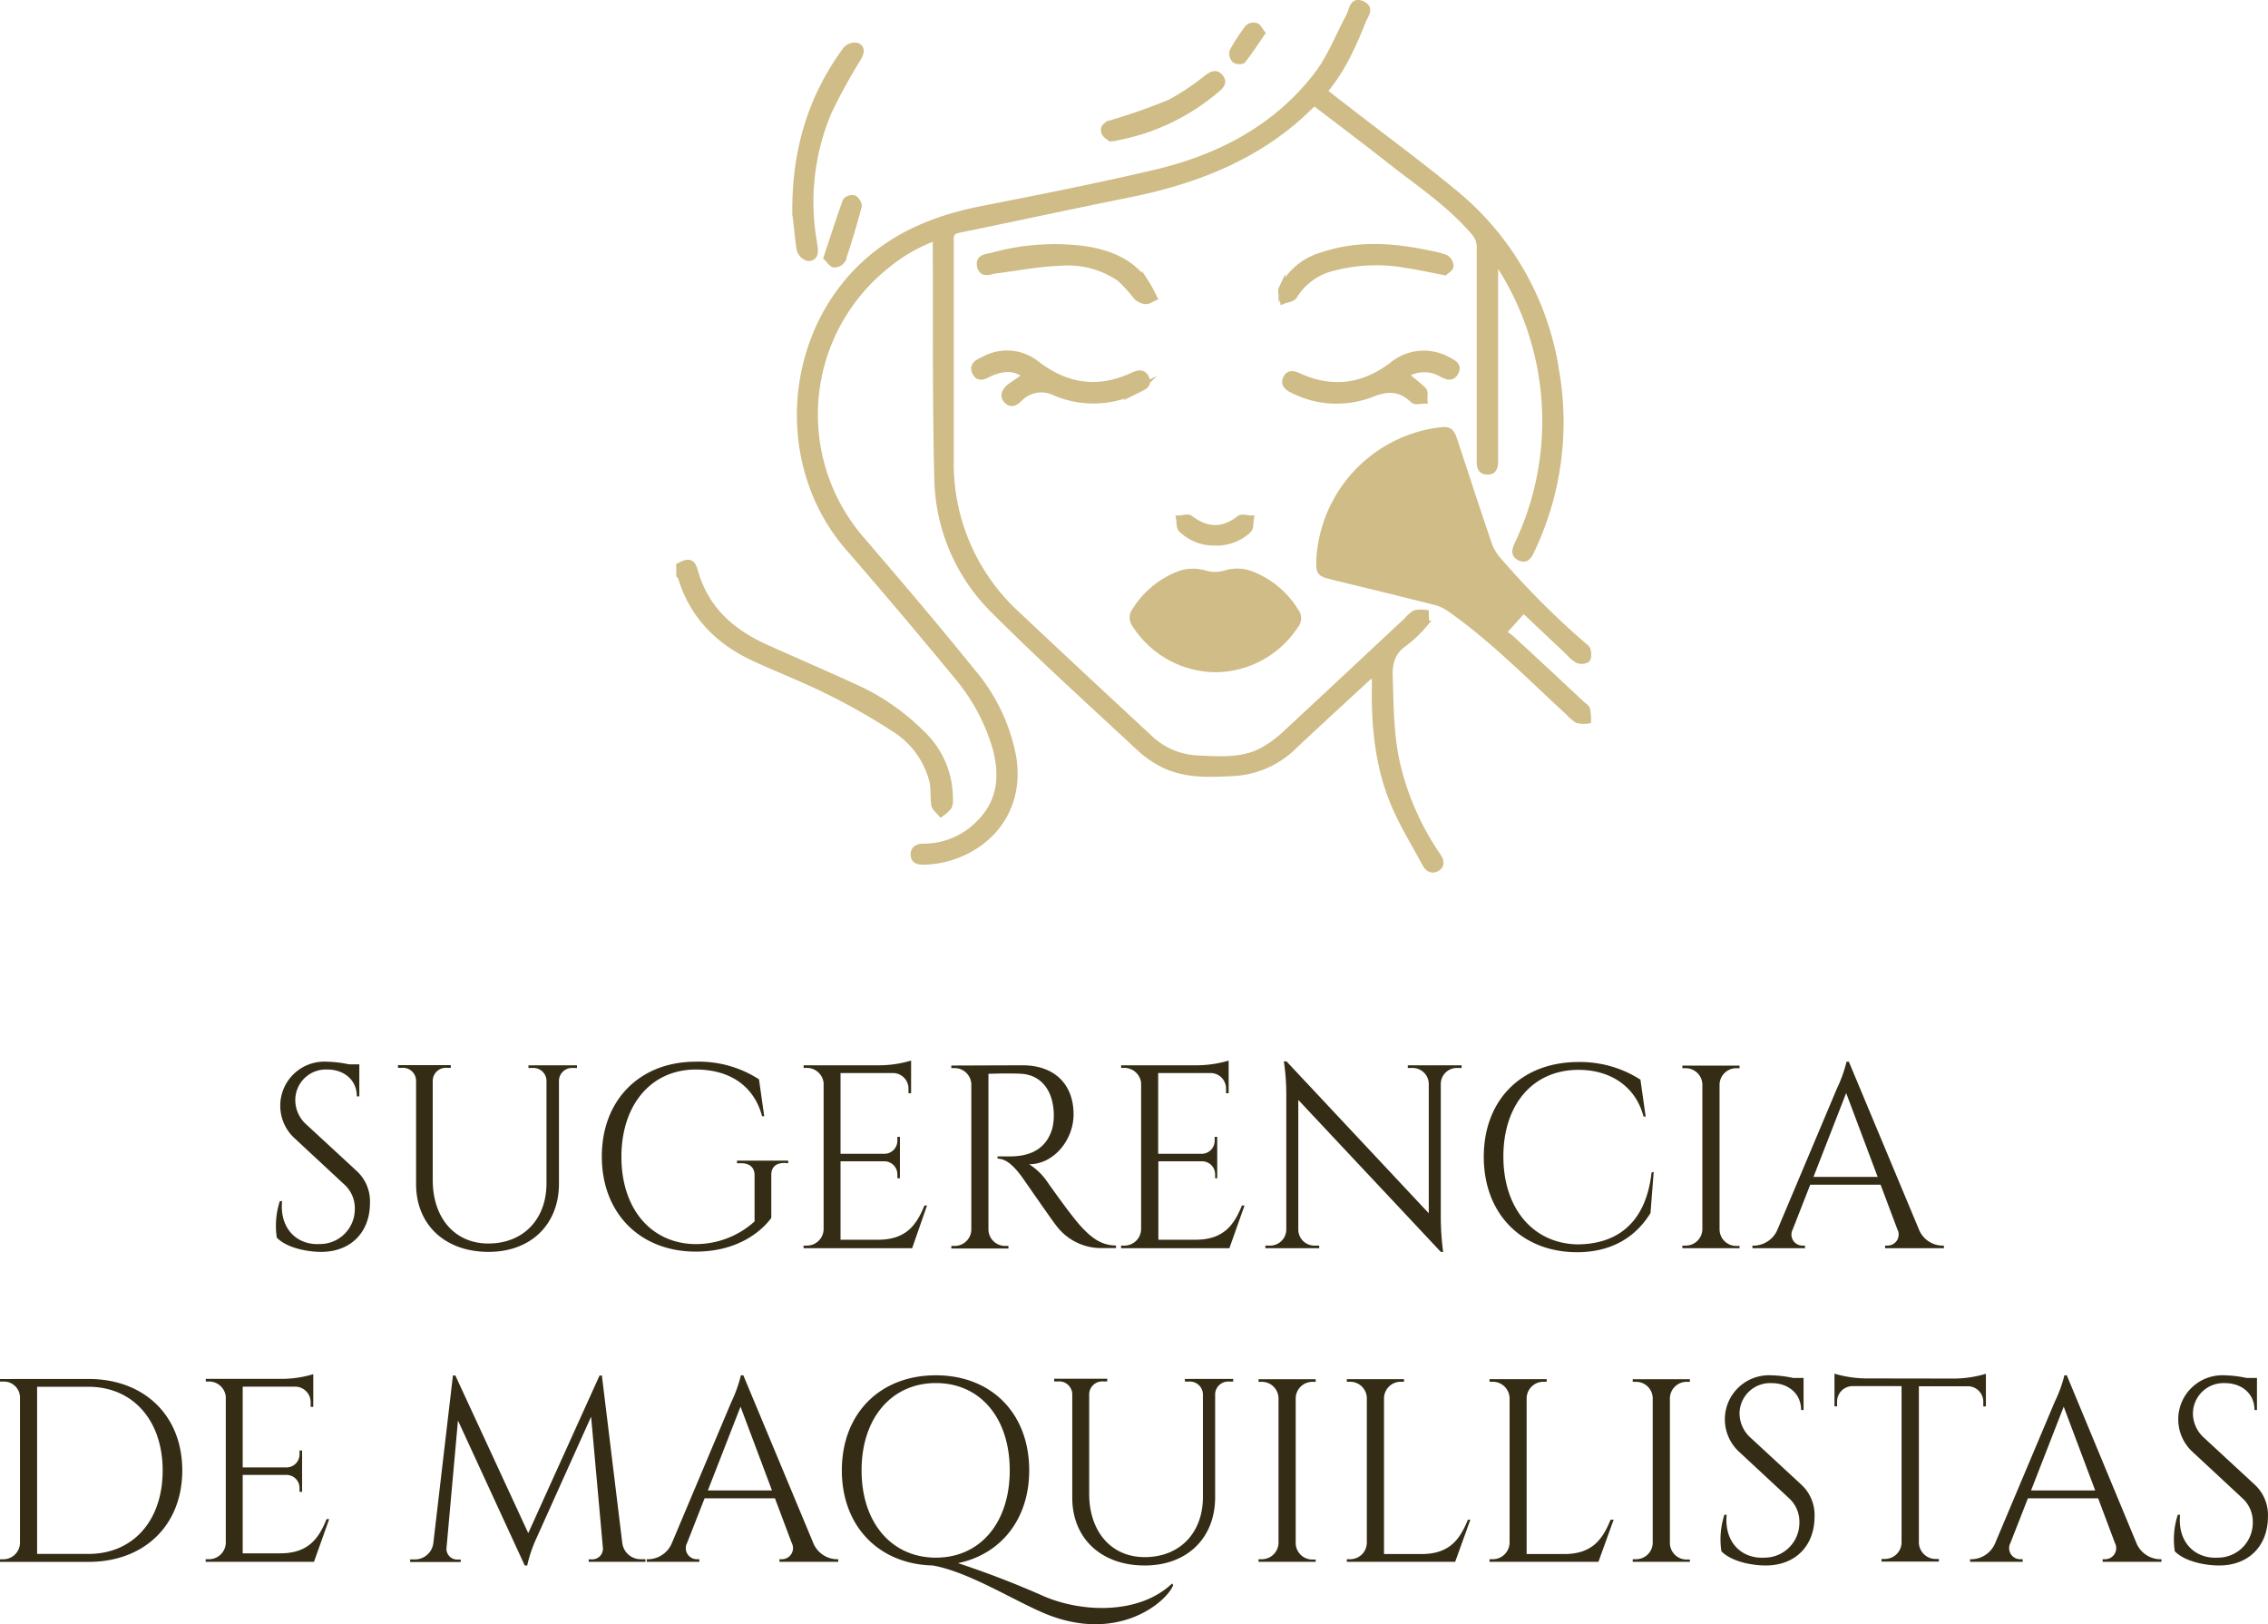 <svg xmlns="http://www.w3.org/2000/svg" viewBox="0 0 347.16 248.6"><defs><style>.cls-1{fill:#cfbc86;stroke:#cfbc86;stroke-miterlimit:10;}.cls-2{fill:#342c15;}</style></defs><g id="Capa_2" data-name="Capa 2"><g id="Capa_1-2" data-name="Capa 1"><path class="cls-1" d="M104,86.64c1.4-.76,1.94-.64,2.32.74,1.62,5.86,5.66,9.42,11,11.8,4.43,2,8.87,3.89,13.27,5.92a34.56,34.56,0,0,1,10.58,7.27,13.6,13.6,0,0,1,4.19,9.72,2.81,2.81,0,0,1-.15,1.34,5.43,5.43,0,0,1-1.16,1.07c-.35-.44-.93-.84-1-1.32-.21-1.24,0-2.55-.32-3.76a13.37,13.37,0,0,0-6-8,96.71,96.71,0,0,0-10.27-5.8c-3.56-1.77-7.29-3.19-10.9-4.87C110,98.22,106,94.2,104.21,88.17c0-.07-.12-.12-.19-.17Z"></path><path class="cls-1" d="M202.62,14l4.26,3.29c5.34,4.14,10.79,8.14,16,12.46a43.65,43.65,0,0,1,15.27,27,45.6,45.6,0,0,1-3.79,27.57c-.35.74-.76,1.47-1.72,1s-.67-1.24-.32-2a44,44,0,0,0-2.84-42.83,1.13,1.13,0,0,0-.67-.49V70.38c0,.84,0,1.8-1.17,1.76s-1.1-1-1.1-1.84c0-10.88,0-21.77,0-32.66a3.41,3.41,0,0,0-.79-2c-3.72-4.41-8.53-7.57-13-11.1-3.81-3-7.69-5.91-11.58-8.89-1.08,1-2.08,2-3.14,2.88-7.38,6.22-16.12,9.37-25.44,11.24-8.62,1.73-17.2,3.6-25.81,5.36-1,.2-1.3.59-1.29,1.61,0,11.25,0,22.5,0,33.74A31.29,31.29,0,0,0,155.6,94q10.05,9.46,20.19,18.84a11.39,11.39,0,0,0,7.42,3.28c3.53.15,7.11.5,10.34-1.37a17.93,17.93,0,0,0,3.25-2.44c6.22-5.76,12.41-11.57,18.6-17.35a4.67,4.67,0,0,1,1.22-1.07,4.6,4.6,0,0,1,1.58-.05c0,.56.14,1.31-.15,1.64a19,19,0,0,1-3.16,3c-1.8,1.29-2.27,2.87-2.21,5,.16,5,.13,10.06,1.53,15A41.72,41.72,0,0,0,219.37,130c.22.34.44.68.67,1,.41.61.69,1.29,0,1.8s-1.41.22-1.81-.54c-1.61-3-3.4-5.88-4.74-9-2.47-5.75-3.09-11.88-3-18.1,0-.68,0-1.36,0-2.36-.54.45-.91.73-1.24,1-3.7,3.41-7.41,6.82-11.08,10.26a14.23,14.23,0,0,1-9.18,4.21c-4,.21-8,.44-11.65-1.68a15.33,15.33,0,0,1-2.76-2c-7.52-7-15.18-13.92-22.45-21.2a29,29,0,0,1-8.61-20c-.31-11.74-.18-23.49-.24-35.23V36.29a25.08,25.08,0,0,0-7.49,4.25,29.2,29.2,0,0,0-3.9,42.11c5.69,6.64,11.38,13.3,16.86,20.11a28.08,28.08,0,0,1,6.3,13.09c1.63,10-6.28,15.87-13.69,16-.73,0-1.43-.11-1.47-1s.62-1.22,1.44-1.22a11.86,11.86,0,0,0,8.56-3.59c3.36-3.31,3.71-7.41,2.49-11.73a30,30,0,0,0-5.85-10.81q-8.16-9.93-16.59-19.63c-11.43-13.09-9.48-34.19,4.17-44.94,5-3.9,10.64-5.84,16.72-7,8.67-1.7,17.34-3.42,25.93-5.44,9.86-2.31,18.58-6.85,24.86-15,2.08-2.72,3.33-6.08,5-9.15C207,1.47,207.1,0,208.5.65s.45,1.64.12,2.46C207.09,6.94,205.44,10.7,202.62,14Z"></path><path class="cls-1" d="M233.21,93.29,230,96.84a10.23,10.23,0,0,1,1.28.89q5.44,5,10.86,10.09c.27.25.67.46.76.76a8.37,8.37,0,0,1,.14,1.67,4.06,4.06,0,0,1-1.57-.07,6.63,6.63,0,0,1-1.43-1.24c-5.88-5.39-11.46-11.12-18-15.73a7.05,7.05,0,0,0-2.28-1.09c-5.27-1.34-10.55-2.61-15.82-3.9-1.95-.48-2-.61-1.95-2.57A21.08,21.08,0,0,1,219.74,66c2.16-.32,2.33-.22,3,1.87,1.7,5.16,3.38,10.32,5.13,15.46a7.31,7.31,0,0,0,1.26,2.2,124,124,0,0,0,13,13.09c.3.27.73.52.84.87s.18,1.15-.07,1.41a1.56,1.56,0,0,1-1.41.09,5.45,5.45,0,0,1-1.33-1.14Zm-26.59-6.78c.13-.52.22-.87.29-1.22a21.19,21.19,0,0,1,4.22-8.87c.51-.64,1.08-1.08,1.83-.53s.46,1.26,0,1.88c-.25.33-.48.66-.72,1a18,18,0,0,0-3.32,8.35c3.92,1,7.81,2,11.72,2.87,1,.23,2.46-1.72,2.13-2.75-.65-2-1.35-4-2-6.06a2.16,2.16,0,0,1,.05-1.4,1.1,1.1,0,0,1,1-.42,1.91,1.91,0,0,1,1,1c.68,1.85,1.27,3.74,1.91,5.68a1.7,1.7,0,0,0,.93-2.38c-1.62-4.7-3.15-9.44-4.72-14.16-.15-.45-.35-.88-.52-1.29C209.2,69.86,204,79.73,204.29,86Zm21.74,8.74,3.31-3.61-4.38-4.89-4.12,4.5Z"></path><path class="cls-1" d="M186.08,102.39a14.73,14.73,0,0,1-12.3-6.8,1.7,1.7,0,0,1,0-2.11,13.66,13.66,0,0,1,7.05-5.69,6.45,6.45,0,0,1,3.54,0,5.59,5.59,0,0,0,3.24,0,6.18,6.18,0,0,1,3.54,0,13.68,13.68,0,0,1,7.14,5.78,1.67,1.67,0,0,1,0,2.1A14.71,14.71,0,0,1,186.08,102.39Zm10.15-7.87a12.4,12.4,0,0,0-5.15-4.41A3.39,3.39,0,0,0,188,90,4.58,4.58,0,0,1,184,90a3.62,3.62,0,0,0-2.21-.22,11.14,11.14,0,0,0-6,4.74A12.15,12.15,0,0,0,196.23,94.52Z"></path><path class="cls-1" d="M121.78,32.84c-.13-9.74,2.4-18,7.75-25.25a1.8,1.8,0,0,1,1.65-.54c.85.38.52,1.14.13,1.84a89.38,89.38,0,0,0-4.49,8.19,35.48,35.48,0,0,0-2.25,20.11c0,.23.07.45.1.67.11.81,0,1.63-1,1.59a1.85,1.85,0,0,1-1.22-1.24C122.12,36.21,122,34.17,121.78,32.84Z"></path><path class="cls-1" d="M157.09,57.48c-1.71-1.36-3.54-1.25-5.43-.43-.8.35-1.77,1.11-2.35-.06s.6-1.59,1.43-2a7.27,7.27,0,0,1,8,.8c4.55,3.48,9.42,4.16,14.66,1.72.74-.34,1.53-.62,2,.36s-.29,1.29-1,1.64a15,15,0,0,1-12.88.56,4.69,4.69,0,0,0-5.49.92c-.57.55-1.2,1-1.89.3s-.23-1.45.37-2C155.33,58.69,156.2,58.13,157.09,57.48Z"></path><path class="cls-1" d="M215,57.37a27.27,27.27,0,0,1,2.86,2.36c.28.29.1,1,.14,1.55-.57,0-1.37.22-1.66-.07-1.88-1.83-3.82-1.93-6.21-1a14.74,14.74,0,0,1-12.36-.6c-.73-.37-1.27-.84-.88-1.69s1.14-.67,1.85-.34c5.14,2.35,9.93,1.72,14.4-1.68a7.53,7.53,0,0,1,8.64-.68c.7.36,1.5.74,1,1.72s-1.24.69-2,.32a5.25,5.25,0,0,0-5.53,0A2.24,2.24,0,0,1,215,57.37Z"></path><path class="cls-1" d="M221.16,41.62c-2.19-.42-4-.82-5.92-1.11a25.91,25.91,0,0,0-10.91.38,9.6,9.6,0,0,0-6.26,4.4c-.24.41-1.07.49-1.64.72-.08-.6-.43-1.31-.22-1.77a10,10,0,0,1,6.33-5.18c5.37-1.78,10.8-1.38,16.23-.21a12.71,12.71,0,0,1,2.48.64,1.52,1.52,0,0,1,.74,1.22C222,41.09,221.36,41.42,221.16,41.62Z"></path><path class="cls-1" d="M176.62,45.57c-.41.17-.84.51-1.24.48a2.27,2.27,0,0,1-1.36-.61,25.66,25.66,0,0,0-2.61-2.87,14.25,14.25,0,0,0-9.16-2.39c-3.28.12-6.54.76-9.81,1.17-.87.1-2.05.78-2.38-.6s1-1.36,1.85-1.58a35.46,35.46,0,0,1,14.13-1c3.68.56,7,1.86,9.26,5a17.5,17.5,0,0,1,1,1.76Z"></path><path class="cls-1" d="M170,21.15c-.22-.2-.8-.5-.93-.93-.24-.82.4-1.12,1.12-1.36a89.63,89.63,0,0,0,8.92-3.14,37,37,0,0,0,5.73-3.84c.66-.46,1.28-.81,1.9-.07s.17,1.26-.39,1.75A32.88,32.88,0,0,1,170.92,21C170.74,21.07,170.56,21.08,170,21.15Z"></path><path class="cls-1" d="M186,83a7.12,7.12,0,0,1-5.14-2c-.32-.33-.24-1.06-.34-1.61.56,0,1.31-.31,1.66,0,2.55,1.92,5,2,7.58,0,.36-.27,1.1,0,1.67,0-.11.59,0,1.37-.37,1.72A7,7,0,0,1,186,83Z"></path><path class="cls-1" d="M126.57,39.42c1-3,1.9-5.82,2.9-8.61a1.3,1.3,0,0,1,1.23-.43c.36.18.8.88.7,1.22-.73,2.74-1.55,5.46-2.45,8.14a1.47,1.47,0,0,1-1.24.7C127.34,40.42,127,39.84,126.57,39.42Z"></path><path class="cls-1" d="M193.14,5.07c-1,1.44-1.9,2.83-2.92,4.12-.15.2-1,.16-1.2-.06a1.4,1.4,0,0,1-.32-1.27,32,32,0,0,1,2.36-3.61A1.32,1.32,0,0,1,192.25,4C192.59,4.13,192.79,4.63,193.14,5.07Z"></path><path class="cls-1" d="M206.62,86.51,204.29,86c-.28-6.23,4.91-16.1,16.13-17.79.17.41.37.84.52,1.29,1.57,4.72,3.1,9.46,4.72,14.16a1.7,1.7,0,0,1-.93,2.38c-.64-1.94-1.23-3.83-1.91-5.68a1.91,1.91,0,0,0-1-1,1.1,1.1,0,0,0-1,.42,2.16,2.16,0,0,0-.05,1.4c.61,2,1.31,4,2,6.06.33,1-1.13,3-2.13,2.75-3.91-.92-7.8-1.91-11.72-2.87a18,18,0,0,1,3.32-8.35c.24-.33.47-.66.72-1,.49-.62.81-1.31,0-1.88s-1.32-.11-1.83.53a21.19,21.19,0,0,0-4.22,8.87C206.84,85.64,206.75,86,206.62,86.51Zm8.74-11.14a21.36,21.36,0,0,0,2.06-2.22c.07-.1-.88-1.14-1-1.09a9.08,9.08,0,0,0-2.07,1.68C214.29,73.85,214.88,74.58,215.36,75.37Z"></path><path class="cls-1" d="M228.36,95.25l-5.19-4,4.12-4.5,4.38,4.89Z"></path><path class="cls-1" d="M196.23,94.52a12.15,12.15,0,0,1-20.41,0,11.14,11.14,0,0,1,6-4.74A3.62,3.62,0,0,1,184,90,4.58,4.58,0,0,0,188,90a3.39,3.39,0,0,1,3.11.11A12.4,12.4,0,0,1,196.23,94.52Z"></path><path class="cls-1" d="M215.36,75.37c-.48-.79-1.07-1.52-1-1.63a9.08,9.08,0,0,1,2.07-1.68c.08,0,1,1,1,1.09A21.36,21.36,0,0,1,215.36,75.37Z"></path><path class="cls-2" d="M54.63,179.26a6.3,6.3,0,0,1,2,4.87c0,4.43-2.89,7.48-7.49,7.48-2,0-5.2-.56-6.77-2.18a12.21,12.21,0,0,1,.46-5.58h.35c-.4,4.12,2.21,6.76,5.77,6.56a5.33,5.33,0,0,0,5.36-5.36,4.86,4.86,0,0,0-1.57-3.72l-7.66-7.12A6.75,6.75,0,0,1,50,162.5a17.55,17.55,0,0,1,3.43.41H55v4.9h-.38c0-2.55-2-4.11-4.5-4.11a4.68,4.68,0,0,0-4.92,4.59A5,5,0,0,0,46.77,172Z"></path><path class="cls-2" d="M88.32,163.05v.41h-.65a2,2,0,0,0-2.11,1.88v15.82c0,6.27-4.31,10.45-10.78,10.45-6.66,0-11.09-4.15-11.09-10.38V165.44a2,2,0,0,0-2.12-2h-.65v-.41H69v.41h-.65a2,2,0,0,0-2.11,1.92v15.26c0,5.83,3.4,9.71,8.5,9.71,5.34,0,8.9-3.68,8.91-9.19V165.38a2,2,0,0,0-2.11-1.92h-.65v-.4Z"></path><path class="cls-2" d="M120.06,178c-1.29,0-2,.65-2,1.81v6.61c-1.82,2.43-5.56,5.15-11.56,5.15-8.51,0-14.38-5.85-14.38-14.56S98,162.5,106.48,162.5a17,17,0,0,1,9.7,2.7l.8,5.65h-.33c-1.21-4.58-4.87-7.15-10.15-7.15-6.78,0-11.38,5.34-11.38,13.36s4.6,13.32,11.38,13.36a13.39,13.39,0,0,0,9-3.47v-7.09c0-1.17-.77-1.82-2.06-1.82h-.63v-.4h7.84v.4Z"></path><path class="cls-2" d="M139.62,191.05H123v-.4h.51a2.56,2.56,0,0,0,2.56-2.51v-22.4a2.58,2.58,0,0,0-2.55-2.29h-.51v-.4h11.68a17.17,17.17,0,0,0,4.77-.72v5h-.4v-.71a2.38,2.38,0,0,0-2.24-2.38h-8.16v12.36h6.76a2,2,0,0,0,1.94-2v-.59h.39v6.33h-.39v-.59a2,2,0,0,0-1.89-2h-6.81v12h5.74c4.24,0,5.87-2.19,7.1-5.24h.4Z"></path><path class="cls-2" d="M156.51,163.05c4.85,0,7.82,2.86,7.82,7.52,0,3.87-3,7.63-6.8,7.63a9.57,9.57,0,0,1,2.86,2.81s3.45,4.92,5,6.62,3.09,3,5.44,3v.4h-2.2a8.56,8.56,0,0,1-7-3.51c-.46-.54-5-7.1-5.27-7.48-1-1.31-2.21-2.7-3.67-2.7V177s.9,0,2.11,0c2.07-.06,5.11-.55,6.24-4.16a8.23,8.23,0,0,0,.26-2.39c-.1-3.62-2-5.93-5-6.1-2-.11-4.47,0-5,0v23.84a2.55,2.55,0,0,0,2.56,2.51h.5v.4h-8.74v-.4h.5a2.55,2.55,0,0,0,2.56-2.49V166a2.56,2.56,0,0,0-2.56-2.52h-.5v-.39Z"></path><path class="cls-2" d="M188.18,191.05H171.6v-.4h.51a2.56,2.56,0,0,0,2.56-2.51v-22.4a2.58,2.58,0,0,0-2.55-2.29h-.51v-.4H183.3a17.17,17.17,0,0,0,4.77-.72v5h-.4v-.71a2.38,2.38,0,0,0-2.24-2.38h-8.15v12.36H184a2,2,0,0,0,1.93-2v-.59h.39v6.33H186v-.59a2,2,0,0,0-1.89-2h-6.8v12H183c4.24,0,5.87-2.19,7.1-5.24h.4Z"></path><path class="cls-2" d="M223.73,163.05v.41H223a2.46,2.46,0,0,0-2.46,2.39v20.66a41.17,41.17,0,0,0,.36,5.1h-.36l-21.81-23.26v19.91a2.46,2.46,0,0,0,2.46,2.39h.74v.4h-8.24v-.4h.73a2.47,2.47,0,0,0,2.47-2.42V167.45a34.51,34.51,0,0,0-.37-5h.4l21.78,23.25V165.88a2.47,2.47,0,0,0-2.47-2.42h-.74v-.41Z"></path><path class="cls-2" d="M253.13,179.38l-.49,6.28c-2.1,3.44-5.68,6-11.24,6-8.36,0-14.28-5.76-14.28-14.6,0-8.67,5.72-14.51,14.52-14.51a17.1,17.1,0,0,1,9.46,2.7l.8,5.65h-.33c-1.21-4.67-5.13-7.15-9.94-7.15-7,0-11.51,5.31-11.51,13.27s4.56,13.28,11.28,13.44c5.68,0,10.49-2.84,11.4-11Z"></path><path class="cls-2" d="M266.27,191.05h-8.75v-.4h.5a2.55,2.55,0,0,0,2.56-2.51V166a2.55,2.55,0,0,0-2.56-2.5h-.5v-.4h8.75v.4h-.5a2.56,2.56,0,0,0-2.56,2.49v22.2a2.55,2.55,0,0,0,2.56,2.51h.5Z"></path><path class="cls-2" d="M293.71,188.13a3.94,3.94,0,0,0,3.51,2.52h.33v.4h-9v-.4h.35a1.7,1.7,0,0,0,1.52-2.51l-2.56-6.81H277.09l-2.68,6.84a1.69,1.69,0,0,0,1.53,2.48h.35v.4h-8.05v-.4h.36a4,4,0,0,0,3.5-2.51l9.07-21.52a21.1,21.1,0,0,0,1.48-4.12H283Zm-6.3-8-4.82-12.83-5,12.83Z"></path><path class="cls-2" d="M13.54,211.06c8.54,0,14.36,5.6,14.36,14s-5.82,14-14.36,14H0v-.4h.5a2.56,2.56,0,0,0,2.56-2.51v-22.4a2.47,2.47,0,0,0-2.54-2.29H0v-.39ZM5.68,237.84h7.86c6.85,0,11.36-5.11,11.36-12.77s-4.55-12.81-11.36-12.81H5.68Z"></path><path class="cls-2" d="M48.06,239.05H31.48v-.4H32a2.57,2.57,0,0,0,2.56-2.51v-22.4A2.58,2.58,0,0,0,32,211.45H31.5v-.4H43.18a17.17,17.17,0,0,0,4.77-.72v5h-.4v-.71a2.38,2.38,0,0,0-2.24-2.38H37.15v12.36h6.76a2,2,0,0,0,1.94-2v-.59h.39v6.33h-.39v-.59a2,2,0,0,0-1.89-2H37.15v12h5.74c4.24,0,5.87-2.19,7.1-5.24h.4Z"></path><path class="cls-2" d="M95.25,236.14a2.83,2.83,0,0,0,2.91,2.51h.64v.4H90.11v-.38h.62a1.63,1.63,0,0,0,1.56-1.7l-1.81-20.13-8.41,18.69a20.39,20.39,0,0,0-1.37,4.08h-.38L70.1,217.42,68.34,237a1.63,1.63,0,0,0,1.56,1.7h.62v.38H62.78v-.4h.63a2.84,2.84,0,0,0,2.92-2.5l3-25.65h.37l11.16,24.13,10.91-24.12h.36Z"></path><path class="cls-2" d="M124.47,236.13a4,4,0,0,0,3.51,2.52h.33v.4h-9v-.4h.35a1.7,1.7,0,0,0,1.52-2.51l-2.56-6.81H107.85l-2.68,6.84a1.69,1.69,0,0,0,1.53,2.48h.35v.4H99v-.4h.36a4,4,0,0,0,3.5-2.51l9.07-21.52a21.1,21.1,0,0,0,1.48-4.12h.37Zm-6.3-8-4.82-12.83-5,12.83Z"></path><path class="cls-2" d="M179.58,242.61c-.93,2.52-8.55,9.16-20,4.2-4.88-2.12-11.42-6.24-16.8-7.2-8.26-.2-13.92-6-13.92-14.56,0-8.73,5.87-14.55,14.38-14.55s14.3,5.82,14.3,14.55c0,7.5-4.36,12.85-10.9,14.2a142.12,142.12,0,0,1,13.26,5.12c6,2.52,14.57,2.68,19.51-2Zm-36.32-4.2c6.78,0,11.3-5.34,11.3-13.36s-4.52-13.36-11.3-13.36-11.38,5.35-11.38,13.36S136.47,238.41,143.26,238.41Z"></path><path class="cls-2" d="M188.76,211.05v.41h-.65a2,2,0,0,0-2.11,1.88v15.82c0,6.27-4.31,10.45-10.78,10.45-6.66,0-11.09-4.15-11.09-10.38V213.44a2,2,0,0,0-2.12-2h-.65v-.41h8.12v.41h-.65a2,2,0,0,0-2.11,1.92v15.26c0,5.83,3.4,9.71,8.49,9.71,5.35,0,8.91-3.68,8.92-9.19V213.38a2,2,0,0,0-2.11-1.92h-.65v-.4Z"></path><path class="cls-2" d="M201.39,239.05h-8.75v-.4h.5a2.55,2.55,0,0,0,2.56-2.51V214a2.55,2.55,0,0,0-2.56-2.5h-.5v-.4h8.75v.4h-.5a2.56,2.56,0,0,0-2.56,2.49v22.2a2.55,2.55,0,0,0,2.56,2.51h.5Z"></path><path class="cls-2" d="M225.07,232.59l-2.33,6.46H206.16v-.4h.5a2.55,2.55,0,0,0,2.56-2.51V214a2.55,2.55,0,0,0-2.56-2.51h-.5v-.4h8.75v.4h-.5a2.55,2.55,0,0,0-2.56,2.51v23.86h5.73c4.24,0,5.87-2.19,7.1-5.24Z"></path><path class="cls-2" d="M247,232.59l-2.33,6.46H228v-.4h.5a2.57,2.57,0,0,0,2.57-2.51V214a2.57,2.57,0,0,0-2.57-2.51h-.5v-.4h8.75v.4h-.5a2.57,2.57,0,0,0-2.57,2.51v23.86h5.74c4.24,0,5.87-2.19,7.1-5.24Z"></path><path class="cls-2" d="M258.67,239.05h-8.75v-.4h.5a2.55,2.55,0,0,0,2.56-2.51V214a2.55,2.55,0,0,0-2.56-2.5h-.5v-.4h8.75v.4h-.5a2.56,2.56,0,0,0-2.56,2.49v22.2a2.55,2.55,0,0,0,2.56,2.51h.5Z"></path><path class="cls-2" d="M275.75,227.26a6.3,6.3,0,0,1,2,4.87c0,4.43-2.89,7.48-7.49,7.48-2,0-5.2-.56-6.77-2.18a12.21,12.21,0,0,1,.46-5.58h.35c-.4,4.12,2.21,6.76,5.77,6.56a5.33,5.33,0,0,0,5.36-5.36,4.86,4.86,0,0,0-1.57-3.72l-7.66-7.12a6.75,6.75,0,0,1,4.86-11.71,17.55,17.55,0,0,1,3.43.41h1.58v4.9h-.38c0-2.55-2-4.11-4.5-4.11a4.68,4.68,0,0,0-4.92,4.59,5,5,0,0,0,1.61,3.69Z"></path><path class="cls-2" d="M299.16,211a17.59,17.59,0,0,0,4.82-.73v5h-.4v-.71a2.37,2.37,0,0,0-2.28-2.38h-7.58v23.95a2.56,2.56,0,0,0,2.56,2.48h.5v.4H288v-.4h.51a2.56,2.56,0,0,0,2.56-2.45v-24h-7.59a2.37,2.37,0,0,0-2.28,2.38v.71h-.4v-5a17.58,17.58,0,0,0,4.81.73Z"></path><path class="cls-2" d="M327,236.13a4,4,0,0,0,3.52,2.52h.33v.4h-9v-.4h.35a1.7,1.7,0,0,0,1.52-2.51l-2.56-6.81H310.41l-2.68,6.84a1.69,1.69,0,0,0,1.53,2.48h.35v.4h-8.05v-.4h.36a4,4,0,0,0,3.5-2.51l9.07-21.52A21.1,21.1,0,0,0,316,210.5h.36Zm-6.29-8-4.82-12.83-5,12.83Z"></path><path class="cls-2" d="M345.15,227.26a6.3,6.3,0,0,1,2,4.87c0,4.43-2.89,7.48-7.49,7.48-2,0-5.2-.56-6.77-2.18a12.21,12.21,0,0,1,.46-5.58h.35c-.4,4.12,2.21,6.76,5.77,6.56a5.33,5.33,0,0,0,5.36-5.36,4.86,4.86,0,0,0-1.57-3.72l-7.66-7.12a6.75,6.75,0,0,1,4.86-11.71,17.64,17.64,0,0,1,3.43.41h1.58v4.9h-.38c0-2.55-2-4.11-4.5-4.11a4.68,4.68,0,0,0-4.92,4.59,5,5,0,0,0,1.61,3.69Z"></path></g></g></svg>